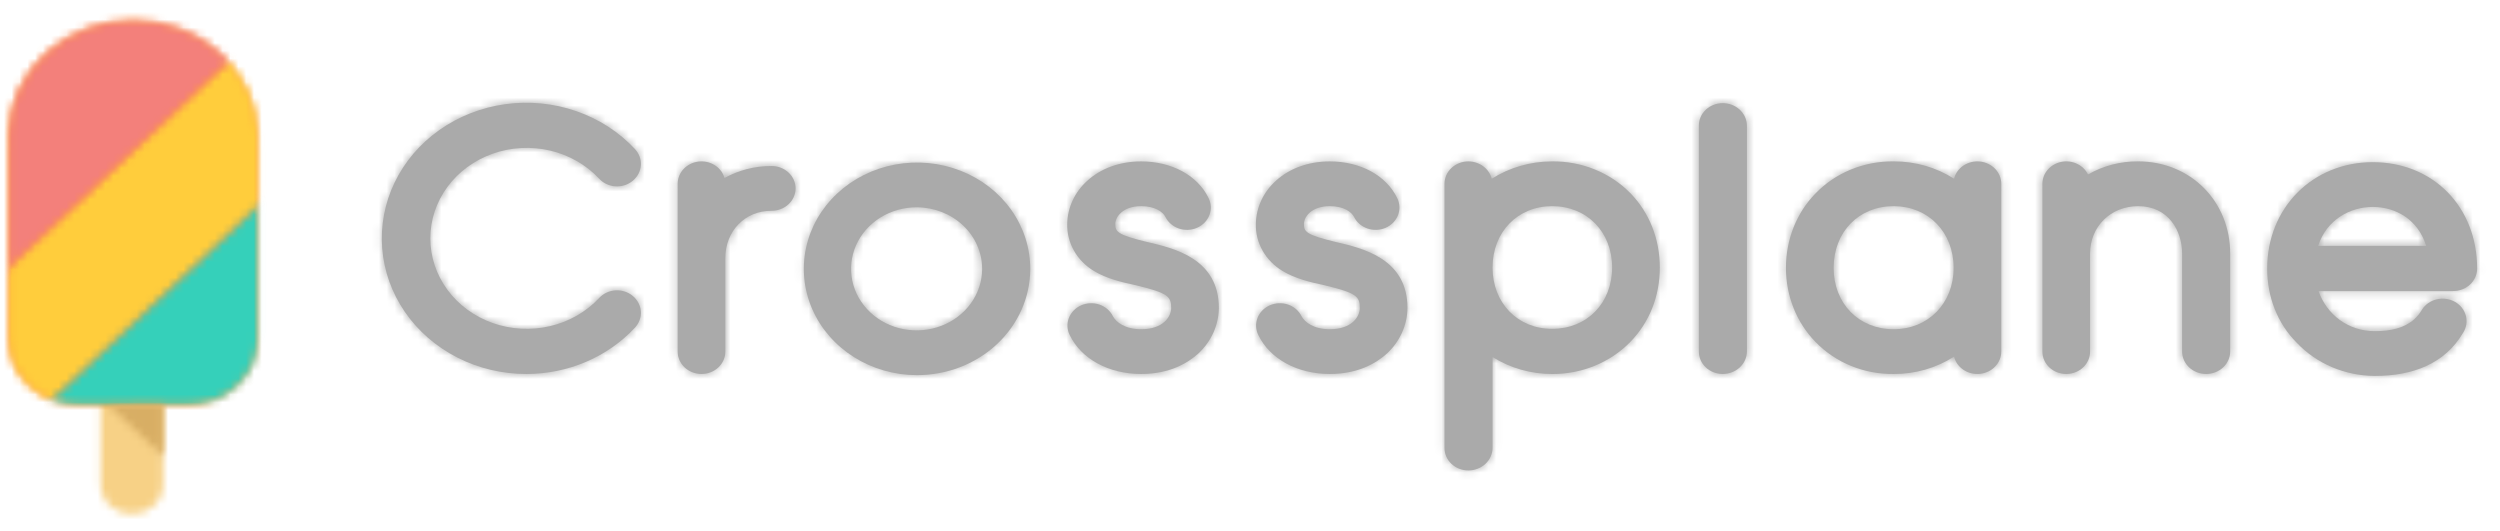 <svg width="320" height="68" viewBox="0 0 320 68" fill="none" xmlns="http://www.w3.org/2000/svg">
<mask id="mask0_1_104" style="mask-type:luminance" maskUnits="userSpaceOnUse" x="12" y="22" width="9" height="44">
<path d="M16.88 22.94C15.818 22.94 14.8 23.336 14.05 24.041C13.299 24.745 12.877 25.701 12.877 26.698V62.054C12.877 63.051 13.299 64.007 14.049 64.711C14.8 65.416 15.818 65.812 16.88 65.812C17.941 65.812 18.959 65.416 19.71 64.711C20.46 64.007 20.882 63.051 20.882 62.054V26.698C20.882 25.701 20.46 24.746 19.709 24.041C18.959 23.336 17.941 22.94 16.88 22.94Z" fill="white"/>
</mask>
<g mask="url(#mask0_1_104)">
<path d="M23.698 20.293H10.058V68.457H23.698V20.293Z" fill="#F7D186"/>
</g>
<mask id="mask1_1_104" style="mask-type:luminance" maskUnits="userSpaceOnUse" x="1" y="2" width="32" height="50">
<path d="M32.937 18.305C32.95 18.068 32.955 17.829 32.955 17.589C32.955 17.355 32.95 17.123 32.937 16.893C32.745 13.043 30.982 9.41 28.012 6.748C25.043 4.087 21.095 2.602 16.99 2.602C12.884 2.602 8.937 4.087 5.967 6.748C2.997 9.41 1.234 13.043 1.043 16.893C1.032 17.125 1.024 17.357 1.024 17.589C1.024 17.846 1.032 18.1 1.045 18.352C1.04 18.476 1.024 18.599 1.024 18.725V43.327C1.031 45.594 1.993 47.766 3.701 49.369C5.408 50.972 7.722 51.876 10.136 51.882H23.848C26.263 51.876 28.576 50.972 30.284 49.369C31.991 47.766 32.953 45.594 32.96 43.327V18.728C32.96 18.584 32.944 18.446 32.937 18.305Z" fill="white"/>
</mask>
<g mask="url(#mask1_1_104)">
<path d="M35.779 -0.045H-1.792V54.531H35.779V-0.045Z" fill="#FF9234"/>
</g>
<mask id="mask2_1_104" style="mask-type:luminance" maskUnits="userSpaceOnUse" x="1" y="2" width="33" height="50">
<path d="M1.122 16.893C1.112 17.123 1.106 17.355 1.106 17.589C1.106 17.846 1.112 18.1 1.127 18.352C1.122 18.478 1.106 18.599 1.106 18.727V43.329C1.114 45.595 2.076 47.767 3.782 49.369C5.489 50.971 7.802 51.875 10.216 51.882H23.927C26.342 51.875 28.655 50.972 30.363 49.37C32.07 47.767 33.032 45.596 33.04 43.329V18.727C33.04 18.584 33.024 18.446 33.016 18.305C33.029 18.068 33.035 17.829 33.035 17.592C33.035 17.357 33.029 17.125 33.019 16.895C32.827 13.045 31.064 9.412 28.094 6.751C25.124 4.09 21.177 2.605 17.072 2.605C12.966 2.604 9.019 4.089 6.049 6.749C3.079 9.41 1.314 13.043 1.122 16.893Z" fill="white"/>
</mask>
<g mask="url(#mask2_1_104)">
<mask id="mask3_1_104" style="mask-type:luminance" maskUnits="userSpaceOnUse" x="-10" y="5" width="53" height="50">
<path d="M42.612 5.846H-9.257V54.546H42.612V5.846Z" fill="white"/>
</mask>
<g mask="url(#mask3_1_104)">
<mask id="mask4_1_104" style="mask-type:luminance" maskUnits="userSpaceOnUse" x="-9" y="6" width="52" height="49">
<path d="M30.877 6.351L-8.721 43.529L3.007 54.54L42.605 17.362L30.877 6.351Z" fill="white"/>
</mask>
<g mask="url(#mask4_1_104)">
<mask id="mask5_1_104" style="mask-type:luminance" maskUnits="userSpaceOnUse" x="0" y="2" width="34" height="50">
<path d="M33.593 2.14H0.892V51.899H33.593V2.14Z" fill="white"/>
</mask>
<g mask="url(#mask5_1_104)">
<path d="M45.427 3.703H-11.539V57.188H45.427V3.703Z" fill="#FFCD3C"/>
</g>
</g>
</g>
</g>
<mask id="mask6_1_104" style="mask-type:luminance" maskUnits="userSpaceOnUse" x="1" y="2" width="33" height="50">
<path d="M1.122 16.893C1.112 17.123 1.106 17.355 1.106 17.589C1.106 17.846 1.112 18.1 1.127 18.352C1.122 18.478 1.106 18.599 1.106 18.727V43.329C1.114 45.595 2.076 47.767 3.782 49.369C5.489 50.971 7.802 51.875 10.216 51.882H23.927C26.342 51.875 28.655 50.972 30.363 49.37C32.07 47.767 33.032 45.596 33.04 43.329V18.727C33.04 18.584 33.024 18.446 33.016 18.305C33.029 18.068 33.035 17.829 33.035 17.592C33.035 17.357 33.029 17.125 33.019 16.895C32.827 13.045 31.064 9.412 28.094 6.751C25.124 4.09 21.177 2.605 17.072 2.605C12.966 2.604 9.019 4.089 6.049 6.749C3.079 9.41 1.314 13.043 1.122 16.893Z" fill="white"/>
</mask>
<g mask="url(#mask6_1_104)">
<mask id="mask7_1_104" style="mask-type:luminance" maskUnits="userSpaceOnUse" x="-24" y="-8" width="56" height="52">
<path d="M31.335 -7.388H-23.354V43.958H31.335V-7.388Z" fill="white"/>
</mask>
<g mask="url(#mask7_1_104)">
<mask id="mask8_1_104" style="mask-type:luminance" maskUnits="userSpaceOnUse" x="-24" y="-8" width="55" height="52">
<path d="M16.248 -7.387L-23.351 29.791L-8.757 43.492L30.841 6.314L16.248 -7.387Z" fill="white"/>
</mask>
<g mask="url(#mask8_1_104)">
<mask id="mask9_1_104" style="mask-type:luminance" maskUnits="userSpaceOnUse" x="0" y="2" width="34" height="50">
<path d="M33.592 2.141H0.89V51.899H33.592V2.141Z" fill="white"/>
</mask>
<g mask="url(#mask9_1_104)">
<path d="M33.657 -10.034H-26.173V46.139H33.657V-10.034Z" fill="#F3807B"/>
</g>
</g>
</g>
</g>
<mask id="mask10_1_104" style="mask-type:luminance" maskUnits="userSpaceOnUse" x="1" y="2" width="33" height="50">
<path d="M1.122 16.893C1.112 17.123 1.106 17.355 1.106 17.589C1.106 17.846 1.112 18.1 1.127 18.352C1.122 18.478 1.106 18.599 1.106 18.727V43.329C1.114 45.595 2.076 47.767 3.782 49.369C5.489 50.971 7.802 51.875 10.216 51.882H23.927C26.342 51.875 28.655 50.972 30.363 49.37C32.07 47.767 33.032 45.596 33.04 43.329V18.727C33.04 18.584 33.024 18.446 33.016 18.305C33.029 18.068 33.035 17.829 33.035 17.592C33.035 17.357 33.029 17.125 33.019 16.895C32.827 13.045 31.064 9.412 28.094 6.751C25.124 4.09 21.177 2.605 17.072 2.605C12.966 2.604 9.019 4.089 6.049 6.749C3.079 9.41 1.314 13.043 1.122 16.893Z" fill="white"/>
</mask>
<g mask="url(#mask10_1_104)">
<mask id="mask11_1_104" style="mask-type:luminance" maskUnits="userSpaceOnUse" x="2" y="16" width="53" height="50">
<path d="M54.452 16.962H2.582V65.661H54.452V16.962Z" fill="white"/>
</mask>
<g mask="url(#mask11_1_104)">
<mask id="mask12_1_104" style="mask-type:luminance" maskUnits="userSpaceOnUse" x="3" y="17" width="52" height="49">
<path d="M42.645 17.398L3.047 54.576L14.775 65.587L54.373 28.409L42.645 17.398Z" fill="white"/>
</mask>
<g mask="url(#mask12_1_104)">
<mask id="mask13_1_104" style="mask-type:luminance" maskUnits="userSpaceOnUse" x="0" y="2" width="34" height="50">
<path d="M33.593 2.14H0.891V51.899H33.593V2.14Z" fill="white"/>
</mask>
<g mask="url(#mask13_1_104)">
<path d="M57.192 14.75H0.226V68.234H57.192V14.75Z" fill="#35D0BA"/>
</g>
</g>
</g>
</g>
<mask id="mask14_1_104" style="mask-type:luminance" maskUnits="userSpaceOnUse" x="13" y="51" width="8" height="8">
<path d="M13.963 51.924L20.905 58.44V51.87C20.905 51.87 13.789 51.924 13.963 51.924Z" fill="white"/>
</mask>
<g mask="url(#mask14_1_104)">
<path d="M23.724 49.223H11.14V61.09H23.724V49.223Z" fill="#D8AE64"/>
</g>
<path fill-rule="evenodd" clip-rule="evenodd" d="M67.385 47.87C64.291 47.873 61.246 47.149 58.528 45.761C55.81 44.374 53.506 42.368 51.827 39.928C50.149 37.489 49.15 34.692 48.92 31.796C48.691 28.899 49.24 25.995 50.516 23.349C51.792 20.703 53.755 18.4 56.225 16.651C58.695 14.902 61.593 13.762 64.653 13.337C67.713 12.912 70.839 13.214 73.742 14.217C76.646 15.22 79.235 16.89 81.272 19.076C81.807 19.647 82.079 20.393 82.03 21.151C81.981 21.91 81.614 22.619 81.009 23.125C80.711 23.379 80.362 23.574 79.982 23.699C79.602 23.824 79.199 23.877 78.797 23.854C78.396 23.831 78.003 23.733 77.642 23.565C77.281 23.398 76.96 23.164 76.697 22.878C75.043 21.106 72.854 19.849 70.42 19.276C67.987 18.703 65.425 18.84 63.076 19.669C60.728 20.498 58.704 21.98 57.276 23.916C55.847 25.853 55.083 28.153 55.083 30.509C55.083 32.864 55.847 35.164 57.276 37.101C58.704 39.038 60.728 40.52 63.076 41.349C65.425 42.178 67.987 42.315 70.42 41.741C72.854 41.168 75.043 39.911 76.697 38.139C76.96 37.853 77.281 37.62 77.642 37.453C78.003 37.285 78.396 37.187 78.797 37.164C79.199 37.141 79.602 37.193 79.982 37.319C80.362 37.444 80.711 37.639 81.009 37.892C81.614 38.398 81.981 39.108 82.03 39.866C82.079 40.625 81.807 41.371 81.272 41.942C79.542 43.802 77.407 45.294 75.012 46.317C72.616 47.339 70.016 47.869 67.385 47.87Z" fill="#AAAAAA"/>
<mask id="mask15_1_104" style="mask-type:luminance" maskUnits="userSpaceOnUse" x="48" y="13" width="35" height="35">
<path d="M67.385 47.87C64.291 47.873 61.246 47.149 58.528 45.761C55.81 44.374 53.506 42.368 51.827 39.928C50.149 37.489 49.15 34.692 48.92 31.796C48.691 28.899 49.24 25.995 50.516 23.349C51.792 20.703 53.755 18.4 56.225 16.651C58.695 14.902 61.593 13.762 64.653 13.337C67.713 12.912 70.839 13.214 73.742 14.217C76.646 15.22 79.235 16.89 81.272 19.076C81.807 19.647 82.079 20.393 82.03 21.151C81.981 21.91 81.614 22.619 81.009 23.125C80.711 23.379 80.362 23.574 79.982 23.699C79.602 23.824 79.199 23.877 78.797 23.854C78.396 23.831 78.003 23.733 77.642 23.565C77.281 23.398 76.96 23.164 76.697 22.878C75.043 21.106 72.854 19.849 70.42 19.276C67.987 18.703 65.425 18.84 63.076 19.669C60.728 20.498 58.704 21.98 57.276 23.916C55.847 25.853 55.083 28.153 55.083 30.509C55.083 32.864 55.847 35.164 57.276 37.101C58.704 39.038 60.728 40.52 63.076 41.349C65.425 42.178 67.987 42.315 70.42 41.741C72.854 41.168 75.043 39.911 76.697 38.139C76.96 37.853 77.281 37.62 77.642 37.453C78.003 37.285 78.396 37.187 78.797 37.164C79.199 37.141 79.602 37.193 79.982 37.319C80.362 37.444 80.711 37.639 81.009 37.892C81.614 38.398 81.981 39.108 82.03 39.866C82.079 40.625 81.807 41.371 81.272 41.942C79.542 43.802 77.407 45.294 75.012 46.317C72.616 47.339 70.016 47.869 67.385 47.87Z" fill="white"/>
</mask>
<g mask="url(#mask15_1_104)">
<path d="M84.851 10.506H46.101V50.517H84.851V10.506Z" fill="#AAAAAA"/>
</g>
<path fill-rule="evenodd" clip-rule="evenodd" d="M101.837 24.115C101.835 24.495 101.753 24.87 101.596 25.22C101.439 25.57 101.209 25.888 100.921 26.154C100.632 26.42 100.29 26.63 99.915 26.772C99.54 26.913 99.138 26.984 98.734 26.979C95.368 26.979 92.843 29.547 92.843 33.053V45.005C92.843 45.765 92.522 46.494 91.949 47.031C91.377 47.568 90.602 47.87 89.792 47.87C88.983 47.87 88.207 47.568 87.635 47.031C87.063 46.494 86.742 45.765 86.742 45.005V23.522C86.742 22.828 87.011 22.156 87.499 21.634C87.987 21.111 88.66 20.773 89.394 20.683C90.127 20.592 90.871 20.755 91.486 21.141C92.102 21.527 92.546 22.11 92.738 22.782C94.554 21.777 96.625 21.248 98.734 21.251C99.138 21.246 99.54 21.317 99.915 21.458C100.29 21.6 100.632 21.81 100.921 22.076C101.209 22.342 101.439 22.66 101.596 23.009C101.753 23.359 101.835 23.735 101.837 24.115Z" fill="#AAAAAA"/>
<mask id="mask16_1_104" style="mask-type:luminance" maskUnits="userSpaceOnUse" x="86" y="20" width="16" height="28">
<path d="M101.837 24.115C101.835 24.495 101.753 24.87 101.596 25.22C101.439 25.57 101.209 25.888 100.921 26.154C100.632 26.42 100.29 26.63 99.915 26.772C99.54 26.913 99.138 26.984 98.734 26.979C95.368 26.979 92.843 29.547 92.843 33.053V45.005C92.843 45.765 92.522 46.494 91.949 47.031C91.377 47.568 90.602 47.87 89.792 47.87C88.983 47.87 88.207 47.568 87.635 47.031C87.063 46.494 86.742 45.765 86.742 45.005V23.522C86.742 22.828 87.011 22.156 87.499 21.634C87.987 21.111 88.66 20.773 89.394 20.683C90.127 20.592 90.871 20.755 91.486 21.141C92.102 21.527 92.546 22.11 92.738 22.782C94.554 21.777 96.625 21.248 98.734 21.251C99.138 21.246 99.54 21.317 99.915 21.458C100.29 21.6 100.632 21.81 100.921 22.076C101.209 22.342 101.439 22.66 101.596 23.009C101.753 23.359 101.835 23.735 101.837 24.115Z" fill="white"/>
</mask>
<g mask="url(#mask16_1_104)">
<path d="M104.653 18.011H83.92V50.516H104.653V18.011Z" fill="#AAAAAA"/>
</g>
<path fill-rule="evenodd" clip-rule="evenodd" d="M117.353 48.018C114.486 48.013 111.686 47.209 109.306 45.71C106.926 44.211 105.073 42.083 103.981 39.595C102.889 37.107 102.608 34.371 103.173 31.732C103.737 29.094 105.122 26.672 107.153 24.773C109.183 22.874 111.768 21.583 114.58 21.063C117.392 20.543 120.305 20.817 122.951 21.852C125.597 22.887 127.857 24.634 129.445 26.875C131.032 29.115 131.877 31.747 131.872 34.438C131.868 36.225 131.49 37.993 130.758 39.643C130.027 41.293 128.956 42.791 127.608 44.052C126.26 45.313 124.66 46.312 122.901 46.993C121.141 47.673 119.256 48.021 117.353 48.018ZM117.353 26.535C115.693 26.53 114.07 26.987 112.687 27.848C111.305 28.71 110.226 29.937 109.586 31.374C108.946 32.811 108.775 34.394 109.093 35.923C109.412 37.452 110.206 38.858 111.376 39.963C112.545 41.068 114.037 41.822 115.664 42.131C117.29 42.44 118.977 42.289 120.512 41.697C122.047 41.105 123.361 40.099 124.287 38.807C125.213 37.515 125.71 35.993 125.715 34.435C125.72 32.347 124.843 30.342 123.275 28.861C121.707 27.379 119.577 26.543 117.353 26.535Z" fill="#AAAAAA"/>
<mask id="mask17_1_104" style="mask-type:luminance" maskUnits="userSpaceOnUse" x="102" y="20" width="30" height="29">
<path d="M117.353 48.018C114.486 48.013 111.686 47.209 109.306 45.71C106.926 44.211 105.073 42.083 103.981 39.595C102.889 37.107 102.608 34.371 103.173 31.732C103.737 29.094 105.122 26.672 107.153 24.773C109.183 22.874 111.768 21.583 114.58 21.063C117.392 20.543 120.305 20.817 122.951 21.852C125.597 22.887 127.857 24.634 129.445 26.875C131.032 29.115 131.877 31.747 131.872 34.438C131.868 36.225 131.49 37.993 130.758 39.643C130.027 41.293 128.956 42.791 127.608 44.052C126.26 45.313 124.66 46.312 122.901 46.993C121.141 47.673 119.256 48.021 117.353 48.018ZM117.353 26.535C115.693 26.53 114.07 26.987 112.687 27.848C111.305 28.71 110.226 29.937 109.586 31.374C108.946 32.811 108.775 34.394 109.093 35.923C109.412 37.452 110.206 38.858 111.376 39.963C112.545 41.068 114.037 41.822 115.664 42.131C117.29 42.44 118.977 42.289 120.512 41.697C122.047 41.105 123.361 40.099 124.287 38.807C125.213 37.515 125.71 35.993 125.715 34.435C125.72 32.347 124.843 30.342 123.275 28.861C121.707 27.379 119.577 26.543 117.353 26.535Z" fill="white"/>
</mask>
<g mask="url(#mask17_1_104)">
<path d="M134.69 18.159H100.069V50.664H134.69V18.159Z" fill="#AAAAAA"/>
</g>
<path fill-rule="evenodd" clip-rule="evenodd" d="M136.921 42.882C136.751 42.542 136.655 42.173 136.638 41.798C136.62 41.422 136.681 41.048 136.818 40.694C136.955 40.342 137.165 40.017 137.435 39.74C137.705 39.463 138.031 39.239 138.393 39.08C138.756 38.921 139.148 38.831 139.548 38.814C139.948 38.798 140.347 38.855 140.723 38.983C141.099 39.112 141.445 39.309 141.74 39.562C142.035 39.816 142.274 40.122 142.443 40.462C142.864 41.253 144.021 42.142 146.072 42.142C148.913 42.142 149.912 40.512 149.912 39.425C149.912 37.944 149.491 37.499 145.389 36.512C143.548 36.117 141.654 35.672 140.024 34.685C138.95 34.041 138.072 33.149 137.473 32.094C136.874 31.038 136.575 29.856 136.605 28.66C136.622 27.624 136.858 26.601 137.301 25.651C137.743 24.702 138.383 23.845 139.182 23.13C140.918 21.549 143.337 20.661 146.072 20.661C149.964 20.661 153.28 22.438 154.698 25.352C154.867 25.692 154.963 26.061 154.981 26.436C154.999 26.811 154.937 27.186 154.8 27.539C154.664 27.892 154.454 28.217 154.184 28.494C153.914 28.771 153.588 28.995 153.225 29.154C152.863 29.313 152.47 29.403 152.07 29.42C151.671 29.436 151.272 29.379 150.895 29.25C150.519 29.122 150.174 28.925 149.879 28.672C149.584 28.418 149.345 28.112 149.175 27.771C148.86 27.13 147.861 26.389 146.072 26.389C143.653 26.389 142.759 27.821 142.759 28.66C142.759 29.648 142.969 30.043 146.861 30.981C150.28 31.771 156.013 33.105 156.013 39.425C155.988 41.617 155.043 43.711 153.383 45.252C152.068 46.437 149.754 47.87 146.072 47.87C141.917 47.87 138.393 45.944 136.921 42.882Z" fill="#AAAAAA"/>
<mask id="mask18_1_104" style="mask-type:luminance" maskUnits="userSpaceOnUse" x="136" y="20" width="21" height="28">
<path d="M136.921 42.882C136.751 42.542 136.655 42.173 136.638 41.798C136.62 41.422 136.681 41.048 136.818 40.694C136.955 40.342 137.165 40.017 137.435 39.74C137.705 39.463 138.031 39.239 138.393 39.08C138.756 38.921 139.148 38.831 139.548 38.814C139.948 38.798 140.347 38.855 140.723 38.983C141.099 39.112 141.445 39.309 141.74 39.562C142.035 39.816 142.274 40.122 142.443 40.462C142.864 41.253 144.021 42.142 146.072 42.142C148.913 42.142 149.912 40.512 149.912 39.425C149.912 37.944 149.491 37.499 145.389 36.512C143.548 36.117 141.654 35.672 140.024 34.685C138.95 34.041 138.072 33.149 137.473 32.094C136.874 31.038 136.575 29.856 136.605 28.66C136.622 27.624 136.858 26.601 137.301 25.651C137.743 24.702 138.383 23.845 139.182 23.13C140.918 21.549 143.337 20.661 146.072 20.661C149.964 20.661 153.28 22.438 154.698 25.352C154.867 25.692 154.963 26.061 154.981 26.436C154.999 26.811 154.937 27.186 154.8 27.539C154.664 27.892 154.454 28.217 154.184 28.494C153.914 28.771 153.588 28.995 153.225 29.154C152.863 29.313 152.47 29.403 152.07 29.42C151.671 29.436 151.272 29.379 150.895 29.25C150.519 29.122 150.174 28.925 149.879 28.672C149.584 28.418 149.345 28.112 149.175 27.771C148.86 27.13 147.861 26.389 146.072 26.389C143.653 26.389 142.759 27.821 142.759 28.66C142.759 29.648 142.969 30.043 146.861 30.981C150.28 31.771 156.013 33.105 156.013 39.425C155.988 41.617 155.043 43.711 153.383 45.252C152.068 46.437 149.754 47.87 146.072 47.87C141.917 47.87 138.393 45.944 136.921 42.882Z" fill="white"/>
</mask>
<g mask="url(#mask18_1_104)">
<path d="M158.835 18.011H133.786V50.516H158.835V18.011Z" fill="#AAAAAA"/>
</g>
<path fill-rule="evenodd" clip-rule="evenodd" d="M161.065 42.882C160.896 42.542 160.8 42.173 160.782 41.798C160.764 41.422 160.826 41.048 160.963 40.694C161.099 40.342 161.309 40.017 161.579 39.74C161.849 39.463 162.175 39.239 162.538 39.08C162.901 38.921 163.293 38.831 163.693 38.814C164.092 38.798 164.492 38.855 164.868 38.983C165.244 39.112 165.589 39.309 165.884 39.562C166.18 39.816 166.419 40.122 166.588 40.462C167.008 41.253 168.166 42.142 170.217 42.142C173.057 42.142 174.056 40.512 174.056 39.425C174.056 37.944 173.636 37.499 169.533 36.512C167.692 36.117 165.799 35.672 164.168 34.685C163.095 34.041 162.216 33.149 161.617 32.094C161.018 31.038 160.719 29.856 160.749 28.66C160.766 27.624 161.003 26.601 161.445 25.651C161.888 24.702 162.527 23.845 163.327 23.13C165.062 21.549 167.482 20.661 170.217 20.661C174.112 20.661 177.425 22.438 178.842 25.352C179.012 25.692 179.108 26.061 179.125 26.436C179.143 26.811 179.081 27.186 178.945 27.539C178.808 27.892 178.599 28.217 178.328 28.494C178.058 28.771 177.732 28.995 177.37 29.154C177.007 29.313 176.615 29.403 176.215 29.42C175.815 29.436 175.416 29.379 175.04 29.25C174.664 29.122 174.318 28.925 174.023 28.672C173.728 28.418 173.489 28.112 173.32 27.771C173.004 27.13 172.005 26.389 170.217 26.389C167.797 26.389 166.903 27.821 166.903 28.66C166.903 29.648 167.113 30.043 171.006 30.981C174.424 31.771 180.157 33.105 180.157 39.425C180.132 41.617 179.187 43.711 177.528 45.252C176.213 46.437 173.898 47.87 170.217 47.87C166.062 47.87 162.538 45.944 161.065 42.882Z" fill="#AAAAAA"/>
<mask id="mask19_1_104" style="mask-type:luminance" maskUnits="userSpaceOnUse" x="160" y="20" width="21" height="28">
<path d="M161.065 42.882C160.896 42.542 160.8 42.173 160.782 41.798C160.764 41.422 160.826 41.048 160.963 40.694C161.099 40.342 161.309 40.017 161.579 39.74C161.849 39.463 162.175 39.239 162.538 39.08C162.901 38.921 163.293 38.831 163.693 38.814C164.092 38.798 164.492 38.855 164.868 38.983C165.244 39.112 165.589 39.309 165.884 39.562C166.18 39.816 166.419 40.122 166.588 40.462C167.008 41.253 168.166 42.142 170.217 42.142C173.057 42.142 174.056 40.512 174.056 39.425C174.056 37.944 173.636 37.499 169.533 36.512C167.692 36.117 165.799 35.672 164.168 34.685C163.095 34.041 162.216 33.149 161.617 32.094C161.018 31.038 160.719 29.856 160.749 28.66C160.766 27.624 161.003 26.601 161.445 25.651C161.888 24.702 162.527 23.845 163.327 23.13C165.062 21.549 167.482 20.661 170.217 20.661C174.112 20.661 177.425 22.438 178.842 25.352C179.012 25.692 179.108 26.061 179.125 26.436C179.143 26.811 179.081 27.186 178.945 27.539C178.808 27.892 178.599 28.217 178.328 28.494C178.058 28.771 177.732 28.995 177.37 29.154C177.007 29.313 176.615 29.403 176.215 29.42C175.815 29.436 175.416 29.379 175.04 29.25C174.664 29.122 174.318 28.925 174.023 28.672C173.728 28.418 173.489 28.112 173.32 27.771C173.004 27.13 172.005 26.389 170.217 26.389C167.797 26.389 166.903 27.821 166.903 28.66C166.903 29.648 167.113 30.043 171.006 30.981C174.424 31.771 180.157 33.105 180.157 39.425C180.132 41.617 179.187 43.711 177.528 45.252C176.213 46.437 173.898 47.87 170.217 47.87C166.062 47.87 162.538 45.944 161.065 42.882Z" fill="white"/>
</mask>
<g mask="url(#mask19_1_104)">
<path d="M182.98 18.011H157.931V50.516H182.98V18.011Z" fill="#AAAAAA"/>
</g>
<path fill-rule="evenodd" clip-rule="evenodd" d="M212.456 34.241C212.456 37.895 211.141 41.253 208.669 43.774C207.401 45.075 205.856 46.111 204.135 46.817C202.414 47.523 200.554 47.883 198.676 47.872C195.961 47.873 193.306 47.117 191.049 45.7V57.353C191.037 58.118 190.705 58.847 190.124 59.383C189.543 59.919 188.761 60.219 187.946 60.218C187.138 60.217 186.362 59.915 185.79 59.378C185.218 58.841 184.896 58.113 184.896 57.353V23.523C184.896 22.763 185.218 22.035 185.79 21.498C186.362 20.961 187.138 20.659 187.946 20.659C188.639 20.661 189.31 20.881 189.854 21.284C190.397 21.687 190.781 22.249 190.944 22.881C193.228 21.433 195.92 20.659 198.676 20.659C200.551 20.639 202.409 20.99 204.13 21.687C205.852 22.385 207.398 23.414 208.669 24.708C211.141 27.226 212.456 30.634 212.456 34.241ZM206.352 34.241C206.352 29.698 203.144 26.389 198.673 26.389C194.255 26.389 191.047 29.698 191.047 34.241C191.047 38.784 194.255 42.092 198.673 42.092C203.147 42.092 206.352 38.784 206.352 34.241Z" fill="#AAAAAA"/>
<mask id="mask20_1_104" style="mask-type:luminance" maskUnits="userSpaceOnUse" x="184" y="20" width="29" height="41">
<path d="M212.456 34.241C212.456 37.895 211.141 41.253 208.669 43.774C207.401 45.075 205.856 46.111 204.135 46.817C202.414 47.523 200.554 47.883 198.676 47.872C195.961 47.873 193.306 47.117 191.049 45.7V57.353C191.037 58.118 190.705 58.847 190.124 59.383C189.543 59.919 188.761 60.219 187.946 60.218C187.138 60.217 186.362 59.915 185.79 59.378C185.218 58.841 184.896 58.113 184.896 57.353V23.523C184.896 22.763 185.218 22.035 185.79 21.498C186.362 20.961 187.138 20.659 187.946 20.659C188.639 20.661 189.31 20.881 189.854 21.284C190.397 21.687 190.781 22.249 190.944 22.881C193.228 21.433 195.92 20.659 198.676 20.659C200.551 20.639 202.409 20.99 204.13 21.687C205.852 22.385 207.398 23.414 208.669 24.708C211.141 27.226 212.456 30.634 212.456 34.241ZM206.352 34.241C206.352 29.698 203.144 26.389 198.673 26.389C194.255 26.389 191.047 29.698 191.047 34.241C191.047 38.784 194.255 42.092 198.673 42.092C203.147 42.092 206.352 38.784 206.352 34.241Z" fill="white"/>
</mask>
<g mask="url(#mask20_1_104)">
<path d="M215.275 18.012H182.074V62.862H215.275V18.012Z" fill="#AAAAAA"/>
</g>
<path fill-rule="evenodd" clip-rule="evenodd" d="M220.503 47.87C219.694 47.869 218.919 47.567 218.347 47.03C217.775 46.493 217.453 45.765 217.453 45.005V16.066C217.453 15.306 217.775 14.578 218.347 14.041C218.919 13.504 219.694 13.202 220.503 13.202C221.318 13.2 222.1 13.5 222.68 14.036C223.261 14.572 223.594 15.301 223.607 16.066V45.005C223.594 45.77 223.261 46.499 222.68 47.035C222.1 47.571 221.318 47.871 220.503 47.87Z" fill="#AAAAAA"/>
<mask id="mask21_1_104" style="mask-type:luminance" maskUnits="userSpaceOnUse" x="217" y="13" width="7" height="35">
<path d="M220.503 47.87C219.694 47.869 218.919 47.567 218.347 47.03C217.775 46.493 217.453 45.765 217.453 45.005V16.066C217.453 15.306 217.775 14.578 218.347 14.041C218.919 13.504 219.694 13.202 220.503 13.202C221.318 13.2 222.1 13.5 222.68 14.036C223.261 14.572 223.594 15.301 223.607 16.066V45.005C223.594 45.77 223.261 46.499 222.68 47.035C222.1 47.571 221.318 47.871 220.503 47.87Z" fill="white"/>
</mask>
<g mask="url(#mask21_1_104)">
<path d="M226.425 10.555H214.633V50.516H226.425V10.555Z" fill="#AAAAAA"/>
</g>
<path fill-rule="evenodd" clip-rule="evenodd" d="M256.165 23.522V45.005C256.162 45.71 255.883 46.39 255.381 46.914C254.88 47.438 254.191 47.772 253.445 47.851C252.699 47.93 251.948 47.75 251.334 47.344C250.721 46.937 250.287 46.334 250.117 45.647C247.84 47.109 245.143 47.884 242.385 47.87C240.505 47.891 238.641 47.536 236.918 46.829C235.194 46.123 233.651 45.08 232.389 43.771C229.97 41.302 228.602 37.895 228.602 34.29C228.602 30.636 229.97 27.228 232.389 24.757C233.651 23.447 235.194 22.405 236.918 21.698C238.641 20.991 240.504 20.637 242.385 20.658C245.143 20.644 247.84 21.419 250.117 22.88C250.287 22.194 250.721 21.59 251.334 21.184C251.948 20.778 252.699 20.597 253.445 20.676C254.191 20.756 254.88 21.089 255.381 21.614C255.883 22.138 256.162 22.817 256.165 23.522ZM250.064 34.29C250.064 29.697 246.803 26.389 242.385 26.389C237.914 26.389 234.706 29.697 234.706 34.29C234.706 38.833 237.914 42.142 242.385 42.142C246.803 42.142 250.064 38.833 250.064 34.29Z" fill="#AAAAAA"/>
<mask id="mask22_1_104" style="mask-type:luminance" maskUnits="userSpaceOnUse" x="228" y="20" width="29" height="28">
<path d="M256.165 23.522V45.005C256.162 45.71 255.883 46.39 255.381 46.914C254.88 47.438 254.191 47.772 253.445 47.851C252.699 47.93 251.948 47.75 251.334 47.344C250.721 46.937 250.287 46.334 250.117 45.647C247.84 47.109 245.143 47.884 242.385 47.87C240.505 47.891 238.641 47.536 236.918 46.829C235.194 46.123 233.651 45.08 232.389 43.771C229.97 41.302 228.602 37.895 228.602 34.29C228.602 30.636 229.97 27.228 232.389 24.757C233.651 23.447 235.194 22.405 236.918 21.698C238.641 20.991 240.504 20.637 242.385 20.658C245.143 20.644 247.84 21.419 250.117 22.88C250.287 22.194 250.721 21.59 251.334 21.184C251.948 20.778 252.699 20.597 253.445 20.676C254.191 20.756 254.88 21.089 255.381 21.614C255.883 22.138 256.162 22.817 256.165 23.522ZM250.064 34.29C250.064 29.697 246.803 26.389 242.385 26.389C237.914 26.389 234.706 29.697 234.706 34.29C234.706 38.833 237.914 42.142 242.385 42.142C246.803 42.142 250.064 38.833 250.064 34.29Z" fill="white"/>
</mask>
<g mask="url(#mask22_1_104)">
<path d="M258.984 18.011H225.783V50.516H258.984V18.011Z" fill="#AAAAAA"/>
</g>
<path fill-rule="evenodd" clip-rule="evenodd" d="M285.464 32.463V45.005C285.457 45.767 285.129 46.496 284.553 47.032C283.977 47.569 283.198 47.869 282.387 47.869C281.576 47.869 280.797 47.569 280.22 47.032C279.644 46.496 279.317 45.767 279.31 45.005V32.463C279.31 29.549 277.574 26.389 273.682 26.389C270.158 26.389 267.529 29.006 267.529 32.463V45.005C267.529 45.765 267.207 46.494 266.635 47.031C266.063 47.568 265.287 47.87 264.478 47.87C263.669 47.87 262.893 47.568 262.321 47.031C261.749 46.494 261.427 45.765 261.427 45.005V23.522C261.429 22.868 261.669 22.233 262.107 21.724C262.546 21.215 263.157 20.861 263.838 20.723C264.52 20.585 265.232 20.669 265.855 20.963C266.478 21.257 266.976 21.741 267.266 22.337C269.193 21.221 271.418 20.639 273.682 20.658C280.362 20.658 285.464 25.744 285.464 32.463Z" fill="#AAAAAA"/>
<mask id="mask23_1_104" style="mask-type:luminance" maskUnits="userSpaceOnUse" x="261" y="20" width="25" height="28">
<path d="M285.464 32.463V45.005C285.457 45.767 285.129 46.496 284.553 47.032C283.977 47.569 283.198 47.869 282.387 47.869C281.576 47.869 280.797 47.569 280.22 47.032C279.644 46.496 279.317 45.767 279.31 45.005V32.463C279.31 29.549 277.574 26.389 273.682 26.389C270.158 26.389 267.529 29.006 267.529 32.463V45.005C267.529 45.765 267.207 46.494 266.635 47.031C266.063 47.568 265.287 47.87 264.478 47.87C263.669 47.87 262.893 47.568 262.321 47.031C261.749 46.494 261.427 45.765 261.427 45.005V23.522C261.429 22.868 261.669 22.233 262.107 21.724C262.546 21.215 263.157 20.861 263.838 20.723C264.52 20.585 265.232 20.669 265.855 20.963C266.478 21.257 266.976 21.741 267.266 22.337C269.193 21.221 271.418 20.639 273.682 20.658C280.362 20.658 285.464 25.744 285.464 32.463Z" fill="white"/>
</mask>
<g mask="url(#mask23_1_104)">
<path d="M288.282 18.012H258.605V50.517H288.282V18.012Z" fill="#AAAAAA"/>
</g>
<path fill-rule="evenodd" clip-rule="evenodd" d="M303.98 48.117C302.09 48.11 300.222 47.728 298.499 46.997C296.776 46.265 295.238 45.199 293.984 43.87C291.513 41.401 290.198 37.991 290.198 34.389C290.198 26.584 296.036 20.757 303.715 20.757C311.449 20.757 317.074 26.485 317.074 34.389C317.072 34.769 316.99 35.144 316.833 35.494C316.676 35.844 316.446 36.161 316.158 36.428C315.87 36.694 315.528 36.904 315.152 37.046C314.777 37.187 314.376 37.258 313.971 37.253H296.77C297.822 40.265 300.556 42.389 303.975 42.389C306.034 42.389 307.783 41.981 309.032 40.855C309.429 40.495 309.763 40.079 310.024 39.623C310.442 38.968 311.121 38.496 311.91 38.311C312.699 38.126 313.534 38.243 314.231 38.636C314.929 39.028 315.432 39.665 315.629 40.406C315.826 41.147 315.702 41.931 315.283 42.586C312.922 46.586 308.819 48.117 303.98 48.117ZM296.719 31.475H310.555C309.503 28.068 306.61 26.488 303.718 26.488C300.877 26.485 297.824 28.066 296.719 31.475Z" fill="#AAAAAA"/>
<mask id="mask24_1_104" style="mask-type:luminance" maskUnits="userSpaceOnUse" x="290" y="20" width="28" height="29">
<path d="M303.98 48.117C302.09 48.11 300.222 47.728 298.499 46.997C296.776 46.265 295.238 45.199 293.984 43.87C291.513 41.401 290.198 37.991 290.198 34.389C290.198 26.584 296.036 20.757 303.715 20.757C311.449 20.757 317.074 26.485 317.074 34.389C317.072 34.769 316.99 35.144 316.833 35.494C316.676 35.844 316.446 36.161 316.158 36.428C315.87 36.694 315.528 36.904 315.152 37.046C314.777 37.187 314.376 37.258 313.971 37.253H296.77C297.822 40.265 300.556 42.389 303.975 42.389C306.034 42.389 307.783 41.981 309.032 40.855C309.429 40.495 309.763 40.079 310.024 39.623C310.442 38.968 311.121 38.496 311.91 38.311C312.699 38.126 313.534 38.243 314.231 38.636C314.929 39.028 315.432 39.665 315.629 40.406C315.826 41.147 315.702 41.931 315.283 42.586C312.922 46.586 308.819 48.117 303.98 48.117ZM296.719 31.475H310.555C309.503 28.068 306.61 26.488 303.718 26.488C300.877 26.485 297.824 28.066 296.719 31.475Z" fill="white"/>
</mask>
<g mask="url(#mask24_1_104)">
<path d="M319.896 18.11H287.379V50.763H319.896V18.11Z" fill="#AAAAAA"/>
</g>
</svg>
